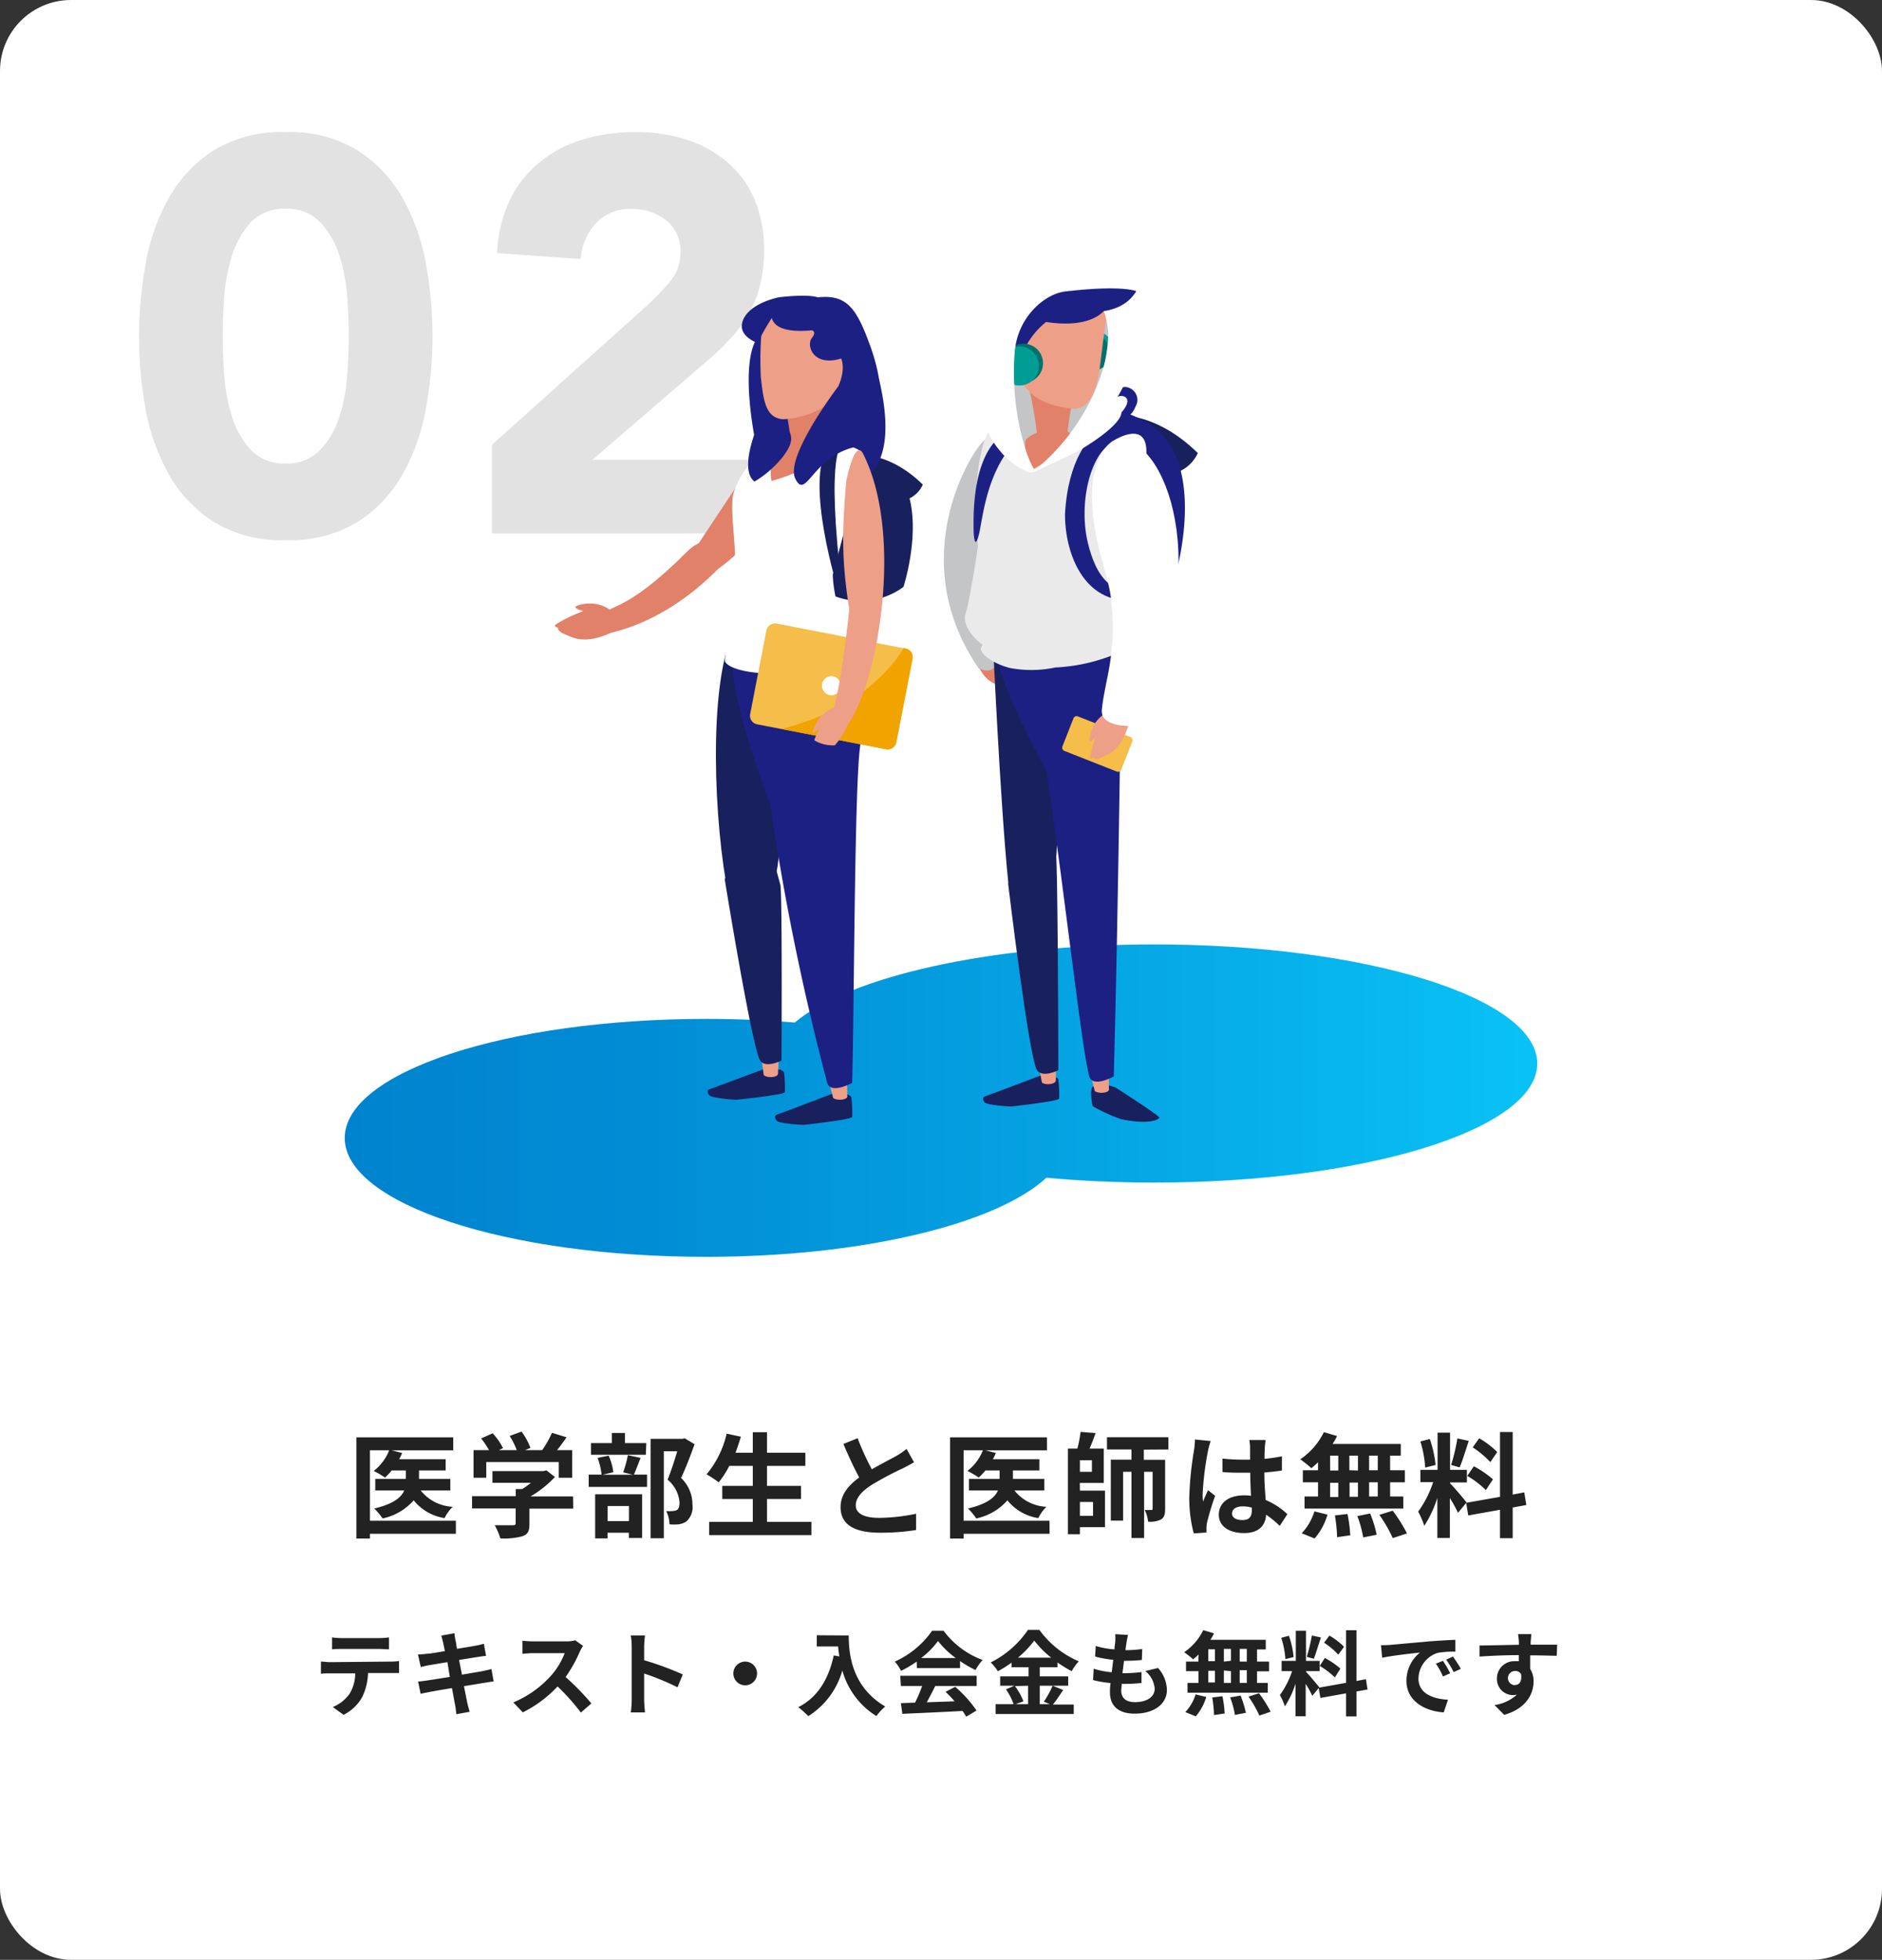 <svg xmlns="http://www.w3.org/2000/svg" viewBox="0 0 265 276"><rect x="0" y="0" width="265" height="276" fill="#333333" stroke="none"/><defs/><defs><linearGradient id="新規グラデーションスウォッチ_1" x1="48.54" x2="216.46" y1="155" y2="155" gradientUnits="userSpaceOnUse"><stop offset="0" stop-color="#0083ce"/><stop offset=".24" stop-color="#018cd4"/><stop offset=".62" stop-color="#05a4e3"/><stop offset="1" stop-color="#09c2f5"/></linearGradient><style>.cls-1{fill:#fff}.cls-2{fill:#e2e2e2}.cls-3{fill:#222}.cls-5{fill:#19205e}.cls-6{fill:#1d2083}.cls-7{fill:#e28169}.cls-8{fill:#ee9f88}.cls-9{fill:#f5bd49}.cls-11{fill:#c4c5c6}.cls-12{fill:#eaeaeb}.cls-13{fill:#009d95}.cls-14{fill:#00706b}</style></defs><g id="レイヤー_2" data-name="レイヤー 2"><g id="レイヤー_1-2" data-name="レイヤー 1"><rect width="265" height="276" class="cls-1" rx="10"/><path d="M19.58 47.33a57.93 57.93 0 01.9-10A29.54 29.54 0 0123.7 28a19.22 19.22 0 016.3-6.77 18.28 18.28 0 0110.23-2.63 18.26 18.26 0 0110.2 2.63A19.13 19.13 0 0156.75 28 29.54 29.54 0 0160 37.28a57.93 57.93 0 01.9 10 57.75 57.75 0 01-.9 10.1 29.46 29.46 0 01-3.22 9.26 19.16 19.16 0 01-6.32 6.8 18.26 18.26 0 01-10.2 2.63A18.28 18.28 0 0130 73.44a19.25 19.25 0 01-6.32-6.8 29.46 29.46 0 01-3.22-9.26 57.75 57.75 0 01-.88-10.05zm11.78 0c0 1.47.06 3.22.19 5.26a26 26 0 001.06 5.89 12.58 12.58 0 002.63 4.79 6.36 6.36 0 005 2 6.37 6.37 0 004.94-2 12.13 12.13 0 002.67-4.79 25.42 25.42 0 001.06-5.89c.13-2 .2-3.79.2-5.26s-.07-3.22-.2-5.26a25.34 25.34 0 00-1.06-5.88 12.06 12.06 0 00-2.67-4.79 6.37 6.37 0 00-4.94-2 6.37 6.37 0 00-5 2 12.5 12.5 0 00-2.63 4.79 25.87 25.87 0 00-1.06 5.88c-.13 2.04-.19 3.8-.19 5.26zM69.27 62.64l21.59-19.39a40.76 40.76 0 003.3-3.37 6.49 6.49 0 001.65-4.4 5.35 5.35 0 00-2-4.44A7.55 7.55 0 0089 29.43a6.53 6.53 0 00-5.14 2.05 8.24 8.24 0 00-2.09 5L70 35.64a19.16 19.16 0 011.81-7.5 15.6 15.6 0 014.19-5.3 17.54 17.54 0 016-3.18 25.86 25.86 0 017.58-1.06 22.84 22.84 0 017.06 1.06 16.42 16.42 0 015.73 3.14 14.41 14.41 0 013.84 5.2 18.18 18.18 0 011.37 7.3 19.43 19.43 0 01-.55 4.83 15.92 15.92 0 01-1.53 3.93 17.73 17.73 0 01-2.31 3.25 36.31 36.31 0 01-2.91 2.91L83.4 64.76h24.65v10.36H69.27z" class="cls-2"/><path d="M64.19 216h-12.1v.67h-1.91v-14.25h13.64v1.83h-8.66l1.46.37a6.42 6.42 0 01-.42.88h6.55v1.58H59v1.19h4.41v1.63h-4.17a6.1 6.1 0 004.5 2.3 5.88 5.88 0 00-1.14 1.59 6.91 6.91 0 01-4.35-2.5 8 8 0 01-4.38 2.55 9.34 9.34 0 00-1.17-1.4c2.72-.64 3.81-1.58 4.22-2.54h-4.08v-1.63h4.31v-1.19h-2a7.67 7.67 0 01-.94 1 13.79 13.79 0 00-1.59-.93 6.76 6.76 0 002.18-2.91h-2.71v9.92h12.1zM80.72 212.46h-6.17v2.13c0 1-.2 1.49-1 1.76a9.74 9.74 0 01-3.1.3 8.52 8.52 0 00-.79-1.85h2.53c.32 0 .42-.06.42-.29v-2.08h-6.14v-1.73h6.15v-1h.91a10.59 10.59 0 001.23-.88h-5.42v-1.65h7.18l.42-.1 1.2.93a15.09 15.09 0 01-3.44 2.74h6zm-12.25-4.35h-1.79v-3.89h2.18a13.24 13.24 0 00-1.11-1.65l1.62-.72a8.83 8.83 0 011.46 2.09l-.58.28h2.51a10.15 10.15 0 00-1-2l1.68-.61a9.21 9.21 0 011.25 2.3l-.77.31h2.42a13.7 13.7 0 001.38-2.44l2.06.63c-.43.62-.89 1.25-1.34 1.81h2.13v3.89h-1.89v-2.21H68.47zM90.2 205.31c-.35.88-.67 1.76-.94 2.36h1.85v1.73h-8.22v-1.73h1.82a10.16 10.16 0 00-.56-2.36l1.55-.31a7.84 7.84 0 01.66 2.33l-1.5.35h4.25l-1.36-.33a16.86 16.86 0 00.66-2.42zm.74-.44h-7.72v-1.64h2.93v-1.43H88v1.43h3zm-7.14 5.57h6.61v6.15h-1.86v-.74h-3v.8H83.8zm1.76 1.65v2.12h3v-2.12zm12.24-8.7c-.55 1.55-1.26 3.39-1.9 4.75a5.11 5.11 0 011.6 3.74 2.71 2.71 0 01-.86 2.39 2.65 2.65 0 01-1.09.4 7.6 7.6 0 01-1.28 0 4.27 4.27 0 00-.47-1.87 5.83 5.83 0 00.9 0 1.71 1.71 0 00.59-.13c.29-.17.39-.54.39-1.09a4.61 4.61 0 00-1.68-3.2c.47-1.14 1-2.77 1.36-4h-1.89v12.25h-1.86v-14h4.51l.29-.08zM114.25 214.32v1.87H99.86v-1.87H106v-3.22h-4.3v-1.84h4.3v-2.82h-3.31a13.27 13.27 0 01-1.49 2.32 14.47 14.47 0 00-1.71-1.13 13.77 13.77 0 002.83-5.73l2 .43c-.23.77-.48 1.52-.75 2.26H106v-2.89h2v2.89h5.4v1.85H108v2.82h4.79v1.84H108v3.22zM128.7 205.93c-.48.29-1 .56-1.57.85a46.77 46.77 0 00-4.42 2.35c-1.33.87-2.21 1.78-2.21 2.88s1.11 1.75 3.3 1.75a26.59 26.59 0 005.19-.58v2.29a31.62 31.62 0 01-5.09.38c-3.16 0-5.54-.88-5.54-3.6 0-1.76 1.1-3.06 2.62-4.18-.73-1.36-1.5-3-2.22-4.72l2-.81a36.83 36.83 0 002 4.38c1.3-.75 2.68-1.45 3.43-1.87a10.56 10.56 0 001.46-1zM147.79 216h-12.1v.67h-1.91v-14.25h13.64v1.83h-8.66l1.46.37a6.42 6.42 0 01-.42.88h6.55v1.58h-3.72v1.19h4.42v1.63h-4.21a6.1 6.1 0 004.5 2.3 5.88 5.88 0 00-1.14 1.59 6.91 6.91 0 01-4.35-2.5 8 8 0 01-4.39 2.55 8.7 8.7 0 00-1.16-1.4c2.72-.64 3.81-1.58 4.22-2.54h-4.08v-1.63h4.31v-1.19h-2a7.67 7.67 0 01-.94 1 13.79 13.79 0 00-1.59-.93 6.76 6.76 0 002.18-2.91h-2.72v9.92h12.1zM152.06 209.92h3.53v5.15h-3.53v1h-1.69V204h1.33a15.59 15.59 0 00.45-2.35l2.11.17c-.25.76-.56 1.54-.84 2.18h2v4.84h-3.37zm1.69-4.28h-1.69v1.63h1.69zm-1.69 5.88v1.95h1.85v-1.95zm9-7.37v1.43h3v6.91c0 .74-.11 1.2-.57 1.49a3.32 3.32 0 01-1.83.31 4.64 4.64 0 00-.48-1.64h.93c.13 0 .19 0 .19-.21v-5.17h-1.2v9.33h-1.78v-9.33h-1.18v6.88h-1.73v-8.59h2.91v-1.43h-3.45v-1.73h8.65v1.73zM170.47 202.94a11.89 11.89 0 00-.38 1.41 41.75 41.75 0 00-.75 6.13 7 7 0 00.06 1c.21-.56.46-1.09.7-1.62l1 .79a38.28 38.28 0 00-1.14 3.77 4.26 4.26 0 00-.08.74v.66l-1.79.13a19.16 19.16 0 01-.63-5.06 47.1 47.1 0 01.66-6.61 12.74 12.74 0 00.14-1.56zm9.73 11.95a15.38 15.38 0 00-1.92-1.58c-.09 1.5-1 2.59-3.1 2.59s-3.56-.93-3.56-2.59 1.37-2.72 3.53-2.72a6.93 6.93 0 011 .06c-.05-1-.1-2.13-.11-3.25h-1.14c-.93 0-1.83 0-2.77-.1v-1.89a25.16 25.16 0 002.77.15h1.12v-1.76a8.62 8.62 0 00-.1-1h2.27c0 .31-.08.69-.09 1s-.05.95-.05 1.65a24 24 0 002.45-.36v2c-.77.12-1.6.21-2.47.28 0 1.53.12 2.8.18 3.87a10 10 0 013.06 2zm-3.93-2.57a4.65 4.65 0 00-1.28-.18c-.9 0-1.51.37-1.51 1s.64.93 1.47.93c1 0 1.32-.51 1.32-1.44zM185.59 205.93a11.66 11.66 0 01-.94.83 20.3 20.3 0 00-1.56-1.25 9.83 9.83 0 003.32-3.82l1.85.54a7.71 7.71 0 01-.62 1.12h9.6V205h-1.5v2.05h2.08v1.7h-2.08v2h1.86v1.7h-13.91v-1.7h1.9v-2h-2.14v-1.7h2.14zm-2.3 10a8 8 0 001.79-3.08l1.84.45a8.73 8.73 0 01-1.82 3.36zm4-8.84h1.15V205h-1.15zm0 3.73h1.15v-2h-1.15zm2.45 2.39a21.58 21.58 0 01.39 3l-1.86.27a19.94 19.94 0 00-.31-3.06zm1.47-6.12V205H190v2.05zm-1.18 1.7v2h1.18v-2zm2.9 4.35a18.07 18.07 0 01.92 3l-1.9.37a16.58 16.58 0 00-.82-3zM194 205h-1.22v2.05H194zm0 3.75h-1.22v2H194zm2.11 4a21.84 21.84 0 012 3.2l-2 .66a19.51 19.51 0 00-1.89-3.28zM205.3 213.05a18.9 18.9 0 00-1.15-2.08v5.62h-1.76v-5.65a16.27 16.27 0 01-1.84 3.94 11.87 11.87 0 00-.86-2 15 15 0 002.11-4.15H200V207h2.42v-5.24h1.76V207h2.37v1.77h-2.37v.12c.47.46 2 2.25 2.32 2.7zm-4.62-6.37A15.69 15.69 0 00200 203l1.33-.35a16.3 16.3 0 01.81 3.66zm6.13-3.76c-.42 1.28-.88 2.8-1.28 3.73l-1.2-.34a26.88 26.88 0 00.88-3.74zm6.19 9.38v4.32h-1.79v-4l-4.47.8-.29-1.78 4.76-.84v-9.13H213v8.81l1.63-.31.29 1.78zm-5.47-5.81a14.66 14.66 0 012.69 1.84l-1 1.52a12.87 12.87 0 00-2.62-2zm2.32-.58a13.45 13.45 0 00-2.48-2.08l.91-1.28a12.24 12.24 0 012.54 1.94zM55 234a8.59 8.59 0 001.19-.08v1.69h-4.37A8.24 8.24 0 0151 239a6.23 6.23 0 01-2.62 2.5l-1.52-1.1a5.48 5.48 0 002.36-1.86 5.61 5.61 0 00.8-2.88h-3.58c-.38 0-.89 0-1.25.06V234c.39 0 .85.08 1.25.08zm-6.85-1.78c-.45 0-1 0-1.39.05v-1.68a9.06 9.06 0 001.38.1h5.23a9.42 9.42 0 001.4-.1v1.68c-.46 0-.95-.05-1.4-.05zM69.51 236.81c-.33 0-.87.12-1.36.19l-2.82.46c.21 1.07.39 1.94.47 2.34s.22.86.33 1.27l-1.87.34c-.06-.49-.1-.93-.18-1.31s-.23-1.28-.44-2.37c-1.33.22-2.55.43-3.11.54s-1 .19-1.3.27l-.36-1.74c.35 0 .93-.09 1.35-.15l3.12-.49-.34-2.08-2.55.42c-.45.09-.81.16-1.2.27l-.4-1.77a11.84 11.84 0 001.21-.1c.46 0 1.46-.19 2.58-.37-.11-.55-.2-1-.24-1.19s-.17-.67-.26-1L64 230c0 .26.07.7.14 1s.1.61.21 1.2c1.1-.18 2.09-.34 2.56-.43a12.44 12.44 0 001.22-.28l.31 1.71c-.28 0-.8.1-1.19.15l-2.61.42.41 2.07 2.82-.48c.51-.11 1-.21 1.33-.32zM82.1 231.79a6.31 6.31 0 00-.46.81 19.15 19.15 0 01-2 3.57 36.4 36.4 0 013.63 3.72l-1.48 1.29a30.06 30.06 0 00-3.28-3.68 17.18 17.18 0 01-4.89 3.65l-1.34-1.4a14.79 14.79 0 005.29-3.75 10.23 10.23 0 001.94-3.19H75.1c-.54 0-1.26.08-1.53.09v-1.84a15 15 0 001.53.09h4.58A4.72 4.72 0 0081 231zM95.4 237.62a36.06 36.06 0 00-4.7-1.94v3.68c0 .37.07 1.29.12 1.8h-2a13.38 13.38 0 00.13-1.8v-7.46a9.27 9.27 0 00-.13-1.58h2a14.75 14.75 0 00-.12 1.58v1.91a42.08 42.08 0 015.44 2zM104.93 234a1.67 1.67 0 11-1.67 1.67 1.68 1.68 0 011.67-1.67zM119.51 230.32c0 2.46.35 7.2 5.14 10a8.1 8.1 0 00-1.25 1.35 11 11 0 01-4.79-6.41 11.22 11.22 0 01-4.79 6.42 13.66 13.66 0 00-1.42-1.26c2.7-1.37 4.25-3.87 5-7.29l.79.14c-.09-.49-.14-1-.18-1.4h-3v-1.58zM129.07 234a14.44 14.44 0 01-2.2 1.3 6.38 6.38 0 00-.87-1.3 12.79 12.79 0 005.25-4.35h1.61a11.94 11.94 0 005.5 4.12 7.6 7.6 0 00-1 1.42 15.36 15.36 0 01-2.18-1.27v1h-6.07zm-2.31 2h10.76v1.43h-5.83c-.37.77-.8 1.57-1.19 2.3l3.91-.14a16.18 16.18 0 00-1.27-1.33l1.36-.71a17.11 17.11 0 013 3.34l-1.45.87a6.74 6.74 0 00-.52-.81c-3 .17-6.26.3-8.47.41l-.21-1.51 2-.07a23.29 23.29 0 001-2.35h-3zm7.82-2.5a12.52 12.52 0 01-2.5-2.4 11.68 11.68 0 01-2.38 2.4zM149.71 238c-.49.71-1 1.51-1.46 2.05h2.94v1.33h-11V240h2.54a9.08 9.08 0 00-1.08-2.09l1.18-.51h-2v-1.32h4v-1.29h-2.4v-.64a15.56 15.56 0 01-1.93 1.21 6.46 6.46 0 00-1-1.24 13.85 13.85 0 005.25-4.59h1.6a13.22 13.22 0 005.55 4.43 7.47 7.47 0 00-1 1.39 16.8 16.8 0 01-2-1.23v.67h-2.49v1.29h4v1.32h-4v2.6h1.42l-.85-.35a13.68 13.68 0 001.24-2.25zm-6.8-.55a8.88 8.88 0 011.2 2.15l-1.11.4h1.76v-2.6zm5.11-4a13.87 13.87 0 01-2.39-2.41 13.83 13.83 0 01-2.3 2.41zM163.06 234.9a4.77 4.77 0 011.25 3.09c0 1.94-1.74 3.34-4.56 3.34-2 0-3.46-.88-3.46-3 0-.32 0-.77.09-1.31a14.85 14.85 0 01-2.47-.42l.09-1.6a11.31 11.31 0 002.54.5c.07-.57.14-1.17.22-1.75a15.6 15.6 0 01-2.56-.46l.09-1.49a11.83 11.83 0 002.64.48c0-.39.07-.74.1-1a8.31 8.31 0 000-1.14l1.8.1c-.1.47-.17.81-.22 1.15s-.08.56-.14 1a16.7 16.7 0 002.36-.16l-.05 1.54a22.43 22.43 0 01-2.51.12c-.07.57-.15 1.18-.22 1.75h.09a23.07 23.07 0 002.59-.16v1.54c-.73.06-1.48.12-2.27.12h-.52c0 .37-.06.7-.06.93 0 1.05.65 1.64 1.93 1.64 1.79 0 2.78-.82 2.78-1.89a3.53 3.53 0 00-1.33-2.49zM168.77 233a9.39 9.39 0 01-.77.68 13 13 0 00-1.26-1 8 8 0 002.69-3.11l1.51.45a6.35 6.35 0 01-.51.91h7.8v1.36H177V234h1.69v1.37H177V237h1.51v1.38h-11.3V237h1.55v-1.65H167V234h1.74zm-1.87 8.11a6.36 6.36 0 001.45-2.49l1.5.36a7.28 7.28 0 01-1.48 2.73zm3.23-7.17h.94v-1.67h-.94zm0 3h.94v-1.65h-.94zm2 1.94a15.84 15.84 0 01.31 2.43l-1.5.22a16.91 16.91 0 00-.25-2.48zm1.2-5v-1.67h-1V234zm-1 1.37V237h1v-1.65zm2.35 3.54a14 14 0 01.75 2.42l-1.54.3a13.56 13.56 0 00-.67-2.47zm.88-6.58h-1V234h1zm0 3h-1V237h1zm1.72 3.25a19.25 19.25 0 011.64 2.6l-1.59.54a16.52 16.52 0 00-1.53-2.67zM184.78 238.82a15.42 15.42 0 00-.93-1.68v4.56h-1.43v-4.59a13.45 13.45 0 01-1.5 3.2 8.73 8.73 0 00-.7-1.6 12.39 12.39 0 001.72-3.37h-1.48v-1.44h2v-4.25h1.43v4.25h1.92v1.44h-1.92v.09c.38.38 1.61 1.84 1.88 2.2zm-3.78-5.17a13.14 13.14 0 00-.59-3l1.08-.29a12.79 12.79 0 01.66 3zm5-3.05c-.34 1-.72 2.27-1 3l-1-.27a23.68 23.68 0 00.72-3zm5 7.61v3.51h-1.46v-3.25l-3.62.65-.24-1.44 3.86-.69v-7.41H191v7.15l1.33-.25.23 1.45zm-4.45-4.72a11.45 11.45 0 012.19 1.5l-.78 1.24a11.37 11.37 0 00-2.13-1.62zm1.89-.46a10.13 10.13 0 00-2-1.69l.75-1a9.83 9.83 0 012.06 1.57zM195.73 231.65l5.56-.5c1.33-.1 2.73-.18 3.64-.22v1.67a13 13 0 00-2.49.17 3.89 3.89 0 00-2.71 3.6c0 2.12 2 2.88 4.16 3l-.6 1.78c-2.7-.17-5.25-1.63-5.25-4.42a5.09 5.09 0 011.9-4c-1.12.12-3.83.41-5.32.73l-.17-1.77c.55.01 1.03-.02 1.28-.04zm8.45 4l-1 .45a9.77 9.77 0 00-1-1.81l1-.4a17 17 0 011 1.72zm1.51-.63l-1 .46a11.77 11.77 0 00-1.06-1.75l.95-.44a18.77 18.77 0 011.11 1.71zM219.2 233.18c-.78 0-2-.06-3.74-.06v1.91a3.2 3.2 0 01.48 1.78c0 1.68-1 3.81-4.14 4.69l-1.36-1.38a5.94 5.94 0 003.15-1.46 3.68 3.68 0 01-.59.06 2.26 2.26 0 01-2.22-2.36 2.42 2.42 0 012.57-2.41 2.78 2.78 0 01.51 0v-.86c-2 0-3.94.1-5.53.2v-1.56c1.47 0 3.81-.07 5.54-.1v-.39a9.61 9.61 0 00-.12-1.11h1.87c0 .2-.08.89-.09 1.1s0 .24 0 .39h3.73zm-5.87 4.11c.54 0 1-.4.85-1.52a.92.92 0 00-.85-.45 1 1 0 100 2z" class="cls-3"/><path fill="url(#新規グラデーションスウォッチ_1)" d="M162.53 133c-23.23 0-43 4.57-50.62 11-4-.33-8.18-.51-12.5-.51-28.1 0-50.87 7.51-50.87 16.77S71.31 177 99.41 177c22.11 0 40.91-4.65 47.93-11.14 4.82.44 9.92.68 15.19.68 29.79 0 53.93-7.51 53.93-16.77S192.32 133 162.53 133z"/><path d="M122.29 64.18s3.66.13 7.65 4.07a4 4 0 01-3 2.3z" class="cls-5"/><path d="M115.91 64.33s4-2.56 9.07 1 3.62 12.73 2.24 17.32a10.14 10.14 0 01-11.08.64s-2.36-17.01-.23-18.96z" class="cls-5"/><path d="M119.4 63.68S120 61 122 61a1.41 1.41 0 011.11 2.14c-.59 1.45-1.33 1-1.33 1l-.36-.21s1.42-1.42.47-1.91c0 0-1.21-.57-2.13 1.75z" class="cls-5"/><path d="M116.86 68.34s11 2.27 6.9-15l-4.44 8.09zM106.4 62.34s-2.39-11.07.3-14.9 2.12 1.56 2.12 1.56 3.05 9.58 3.19 9.79a36.89 36.89 0 01-.91 4.21z" class="cls-6"/><path d="M107.5 62.9c-1.26 1.74-.94 1.26-9.81 14.65-2.09 3.14-1.74 4 .47 3.9s8.47-5.11 8.86-8.85.48-9.7.48-9.7z" class="cls-7"/><path d="M102.67 78.38s-7.2 9.18-18.16 11.05c0 0-2.53-.4-.72-2.33s4.24-.66 12.94-9.4c3.51-3.53 5.94.68 5.94.68z" class="cls-7"/><path d="M109.9 150.65s.5.25.5.41a18.31 18.31 0 01.11 2.76c-.14.38-6.89 1.06-6.89 1.06s-3.41-.2-3.76-.65-.2-.77 0-.82 8.1-3 8.1-3z" class="cls-5"/><path d="M109.69 147.83s-.12 3.37-.15 3.45c-.18.51-1.58.54-2 .12l-.46-3.42z" class="cls-8"/><path d="M103.07 89.5c-3.3 7.54-2.57 26.31-.5 36.63 0 0 5.92-.74 6.75-3.32s2.28-31.56 2.28-31.56-3.66-12.87-8.53-1.75z" class="cls-5"/><path d="M108 117.7l1.88 6.91c.24.88.2 18.55.16 24.75 0 0-2.24 1.13-3 0-1.15-1.76-5-25.58-5-25.58zM119.36 154.13s.5.25.51.41a18.12 18.12 0 01.13 2.76c-.13.38-6.87 1.12-6.87 1.12s-3.41-.16-3.77-.6-.21-.77 0-.83 8.07-3.05 8.07-3.05z" class="cls-5"/><path d="M119.24 151s.09 3.39.07 3.46c-.16.51-1.62.54-2 .15l-.85-3.26z" class="cls-8"/><path d="M112.28 90.14c-.08 1.24-9.11.28-9.19 1.54-.31 4.76 2.44 13.92 5.37 21.54a347.26 347.26 0 008 39.21c.46 1.79 3.53.06 3.53.06.32-11.51.32-45.81 1.29-48.16 2.25-5.54 0-6.26-1.64-12.76-1.46-5.63-4.22-1.47-7.36-1.43z" class="cls-6"/><path d="M117 52.65c-.4 1.41-.08 2.74.72 3s1.78-.74 2.18-2.15.07-2.74-.73-3-1.74.74-2.17 2.15z" class="cls-8"/><path d="M120.17 92.92s-2.82-7.81-2.91-12l4-15.12v-2.21s-1.48-1.26-6.3-1.65a20.52 20.52 0 00-7.45 1s-3.43 3.53-4.25 6.61c-.51 1.92.41 7.93.21 9.35-.28 2-1.14 12.61-1.4 14s6.61 3.56 18.1.02z" class="cls-1"/><path d="M118.61 83.31h-.54s-4.9-15.63-1.43-20.37l2.07-.42s-2.62.07-.1 20.79z" class="cls-5"/><path d="M126.21 104.5a1.25 1.25 0 01-1.43 1l-18.21-3.5a1.24 1.24 0 01-.93-1.49l2.27-11.7a1.25 1.25 0 011.42-1l18.21 3.54a1.25 1.25 0 01.94 1.49z" class="cls-9"/><path fill="#f1a300" d="M127.54 91.32l-.29-.06c-3 5-8.59 8.59-13.74 10.35-1.13.38-2.28.75-3.45 1.06l14.72 2.86a1.25 1.25 0 001.43-1l2.27-11.69a1.25 1.25 0 00-.94-1.52z"/><path d="M118.37 96.91a1.34 1.34 0 11-1-1.65 1.39 1.39 0 011 1.65z" class="cls-1"/><path d="M118.81 62.57a28.49 28.49 0 00-3.37-.67 26.92 26.92 0 00-6 .49c-1.22.37-.92 5.23-.8 5.35a29.56 29.56 0 0010.17-5.17z" class="cls-7"/><path d="M117.26 54.36a59 59 0 00-1.51 8.07s-2.33 2.08-4.33.16c0 0-.78-7.71-2.42-8.89s8.26.66 8.26.66z" class="cls-7"/><path d="M121.54 63.93c-1.19-2.34-2.39 3.88-2.39 3.88-.62 7.53-.62 11.22.43 18-1.08 10.49-2.24 14.19-2.24 14.19l-.81 1.18.74.45c-.72.74.08.71.9.55l.63.38.2-.56.52-.14c4.27-6.41 7.66-26.81 2.02-37.93zM116.94 43.63s-5.87-3-9.41.47a47.19 47.19 0 00-.4 9c.37 3.33.67 5.77 3.14 5.94 0 0 7-.22 7.9-5 .83-4.3.41-9.31-1.23-10.41z" class="cls-8"/><path d="M85.7 85.74a5.11 5.11 0 00-3.86-.61c-2.19.54.23.89 5 2.18z" class="cls-7"/><path d="M84.46 85.33a17.89 17.89 0 00-3 1 18.9 18.9 0 00-3 1.48c-.77.43.1.58.15.61s-.12 0 0 .25a1.61 1.61 0 00.58.5l.76.33c.92.41 2.64 1.18 6.07-.38-.02-.03.66-3.12-1.56-3.79z" class="cls-7"/><path d="M122.61 48.93c-1.93-5.39-3.27-7.49-7.39-7.06h-.07c-1.65-.51-5.47 0-5.47 0s-3.91.72-5 3.08 2 3.34 2 3.34a35.85 35.85 0 012-3.52c.24 1 1.39 2.14 5.62 1.75 0 0 .78.13 0 1.11s.15 4.07 4.14 2.86c0 0 .72 1.4-.4 3.91 0 0-7.56 9.92-6.06 13s2.32-2.82 8.08-4.37c4.6-1.28 4.8-7.81 2.55-14.1z" class="cls-6"/><path d="M106.24 67.82a14.93 14.93 0 004-3.5c1.63-2.17 1.47-3.22 0-4.76s-3.58.46-3.58.46-2.66 6.1-.42 7.8z" class="cls-6"/><path d="M117.24 99.75a4.67 4.67 0 00-2.52 2.51c-1 2 .58.44 4-2.3z" class="cls-8"/><path d="M114.73 104.3l.36.19a5.2 5.2 0 002.46.47 10.94 10.94 0 001.9-3.08s-.86-2.88-2.57-2a21 21 0 00-1.49 2.72c-.37.75-.57 1.21-.73 1.58a.86.86 0 01.07.12z" class="cls-8"/><path d="M158.87 58.6s4.68.16 9.79 5.21a5.15 5.15 0 01-3.8 2.94z" class="cls-5"/><path d="M150.7 58.78s5.17-3.27 11.62 1.31 4.63 16.3 2.86 22.18a13 13 0 01-14.18.81s-3-21.79-.3-24.3z" class="cls-6"/><path d="M155.17 58s.71-3.48 3.3-3.5a1.82 1.82 0 011.43 2.74c-.77 1.87-1.71 1.32-1.71 1.32l-.47-.27s1.82-1.81.61-2.44c0 0-1.55-.74-2.73 2.24z" class="cls-6"/><path d="M148.51 151.59s.49.25.5.41a16.41 16.41 0 01.13 2.72c-.12.38-6.78 1.11-6.78 1.11s-3.37-.16-3.72-.6-.2-.76 0-.81 8-3 8-3zM153.91 153a5 5 0 001.11.39 3.8 3.8 0 001.11-.25s-1.32-.76.93 0c0 0 6.26 4 6.18 4.27s-1.49 1-5.35.21a23.15 23.15 0 01-4-1.82c-.13-.14-.5-2.53.02-2.8z" class="cls-5"/><path d="M140.42 91.72a3.89 3.89 0 011.64 2.46c.33 1.68-.68.12-3.08-2.75z" class="cls-7"/><path d="M140.26 91.71a13.33 13.33 0 011 2.14 14.11 14.11 0 01.73 2.42c.16.65-.37.24-.41.23s.06.08-.12.14a1.18 1.18 0 01-.58 0l-.58-.25c-.7-.3-2-.85-2.93-3.55.01-.05 1.37-2 2.89-1.13z" class="cls-7"/><path d="M156.08 150.08s.09 3.35.07 3.41c-.16.5-1.6.54-2 .15l-.83-3.22zM148.66 148.82s.06 3.33 0 3.41c-.15.51-1.53.61-1.95.22l-.63-3.35z" class="cls-8"/><path d="M142.76 71.37s-2.25-11-4.17-9.37-11.31 16.79-.79 32.12c0 0 3.49 1.83 2.27-3.39s-2.4-13.54 2.69-19.36z" class="cls-11"/><path d="M139.75 89s1.07 24.13 2.24 35.44c0 0 6.07-1 6.69-3.59s-.55-30.51-.55-30.51z" class="cls-5"/><path d="M149.21 90c-.08 1.22-9-.56-9 .7-.3 4.69 7.2 17.8 7.19 18 2.91 20.22 4.87 38.57 5.95 42.82.45 1.78 3.48.07 3.48.07.64-23 1.08-59.66 1.08-59.66-2.33-1.55-5.6-1.93-8.7-1.93z" class="cls-6"/><path d="M157.87 108.41a.49.49 0 01-.64.24l-7.33-2.89a.5.5 0 01-.31-.62l1.57-4a.47.47 0 01.64-.24l7.34 2.88a.49.49 0 01.3.62z" class="cls-9"/><path d="M159.5 62.85c-3.88-3.39-10.85-3-10.85-3-7.18.16-9.67 1.79-9.67 1.79-1.71 3.22-1.75 9.43-1.28 15.31-.32 2.17-1.19 7.76-1.75 9.48-.41 1.26.58 3 2.39 4.37a2.18 2.18 0 01-.15.27c-.5.78 1.36 2.3 4 3a16.29 16.29 0 006.41-.07 25.35 25.35 0 009.28-2.24c6.12-8.63 1.62-28.91 1.62-28.91z" class="cls-12"/><path d="M147.64 64.72a20.43 20.43 0 004-2.67 1 1 0 01.89-.31l.28-.34c2.12-2.62 4.48-7 5-13.71 0 0-1.67-12.31-8.88-9-7.5 3.46-7.73 14.27-6.38 20.06l-.19.09s1.49 5.78 2.93 6.71c.37.24 1.05.08 1.85-.29a1.05 1.05 0 01.5-.54z" class="cls-11"/><path d="M156.76 49.32a2.75 2.75 0 11-2.76-2.75 2.75 2.75 0 012.76 2.75z" class="cls-13"/><path d="M156.23 49.61a2.76 2.76 0 11-2.76-2.75 2.76 2.76 0 012.76 2.75z" class="cls-14"/><path d="M143 60.6s-3.46-3.81-4.89 3.33c0 0 4.94-.63 5.4-1.39S143 60.6 143 60.6z" class="cls-12"/><path d="M162.74 82.72c-6.27 2.24-8.49-1.82-9.58-6.35-1.47-6.26.82-14.54 5.16-14.54 0 0-1.41-2.41-3.15-1.49s-4.8 4.39-5.21 12.09c0 6.88 4 15.22 13.84 11 0 0 .37-1.22-1.06-.71z" class="cls-6"/><path d="M144.49 53a57.79 57.79 0 011.51 8s2.3 2.06 4.28.15c0 0 .77-7.6 2.39-8.77s-8.18.62-8.18.62z" class="cls-7"/><path d="M144.8 42.43s7.66-2.37 11.16 1c0 0-.61 4.29-1 7.58s-1.16 6.4-3.59 6.56c0 0-6.87-.21-7.8-4.91-.83-4.19-.39-9.14 1.23-10.23z" class="cls-8"/><path d="M145.32 38.8l-.06.73-.49-.58s-3.36 1.72-2.15 10.58c0 0 1 .52 1.11.81a11.55 11.55 0 013.56-5c2 .32 6.09.63 8.18-1.58l.5.11a3.09 3.09 0 002.03-2.41s-11.35-4.59-12.68-2.66z" class="cls-6"/><path d="M144.71 51.34c.4 1.39.08 2.7-.71 2.92s-1.75-.72-2.15-2.12-.07-2.7.72-2.92 1.75.72 2.14 2.12zM155.38 100.63a4.71 4.71 0 00-1.9 3c-.37 2 .79.14 3.56-3.33z" class="cls-8"/><path d="M155.55 100.89a16.68 16.68 0 00-1.16 2.59 17.52 17.52 0 00-.85 2.93c-.18.78.43.29.48.28s-.07.09.14.17a1.34 1.34 0 00.67-.07l.66-.3c.81-.36 2.33-1 3.38-4.28 0 0-1.56-2.37-3.32-1.32z" class="cls-8"/><path d="M153.94 67.2s1.13-5.69 4.07-5.35c6.66.77 13.37 19.82 1.14 40.38 0 0-4.27.19-4-2.3.39-4.19 2.22-7.83 1.26-15.89-.48-3.71-3.41-9.96-2.47-16.84z" class="cls-1"/><path d="M146.84 119.47s1.6-.27 1.84.6.34 24.53.34 30.65c0 0-2.21 1.13-3 0-1.14-1.72-4.07-26.3-4.07-26.3z" class="cls-5"/><path d="M146.29 60.83s-1.92.66-1.95 1.43.4 4.29.4 4.29l5.12-3.12 1.37-2-1.67-1.25z" class="cls-7"/><path d="M146.86 51.15a2.76 2.76 0 11-2.75-2.75 2.75 2.75 0 012.75 2.75z" class="cls-14"/><path d="M146.29 51.55a2.75 2.75 0 11-2.75-2.76 2.75 2.75 0 012.75 2.76z" class="cls-13"/><path d="M142.22 61.73a.79.79 0 00-.25-.29 1.28 1.28 0 01-.43-.53c-2.34 1.5-4.69 5.19-4.44 14.07 0 0 .11 2.77.73.32.52-2 1-8.72 5.09-13a1 1 0 01-.7-.57z" class="cls-6"/><path d="M156.14 48.58a29.6 29.6 0 01-10.9 18s5.94-2.58 8.76-5.42c0 0 3-10.22 2.14-12.58zM156.71 62.11s5.52-3.64 4.61 2.8c0 0-5.12-1.2-5.33-1.7s.72-1.1.72-1.1z" class="cls-1"/><path d="M159.84 45.12a1.77 1.77 0 01.3-.44c1.06-.88-5.69-11-18.79-6.54-4.79 1.63-3.48 15.75-2.37 19.16.12.39.24.73.35 1.05h-.14c-1.16.41.16 3.45 1.5 5a10.07 10.07 0 003.8 3 .84.84 0 00.39.2c.38 0 .63-.18 1-.2-.94-.62-3.69-8-3-16.77.41-5.25 4.75-8.66 7.76-8.57 2.23.07 4.65.08 5.33 5.07.58 4.25-2.77 13.27-3.78 15.85l-6.3 4.42 5.72-2.71s5.79-3.25 6.27-5.35-1.5-1.29-1.5-1.29 3.36-2.43 3.46-11.88z" class="cls-1"/><path d="M153.74 43.87S158 44.33 160 41c0 0-1.94-.87-9.59 0-.01.05 1.37 2.87 3.33 2.87z" class="cls-6"/></g></g></svg>
